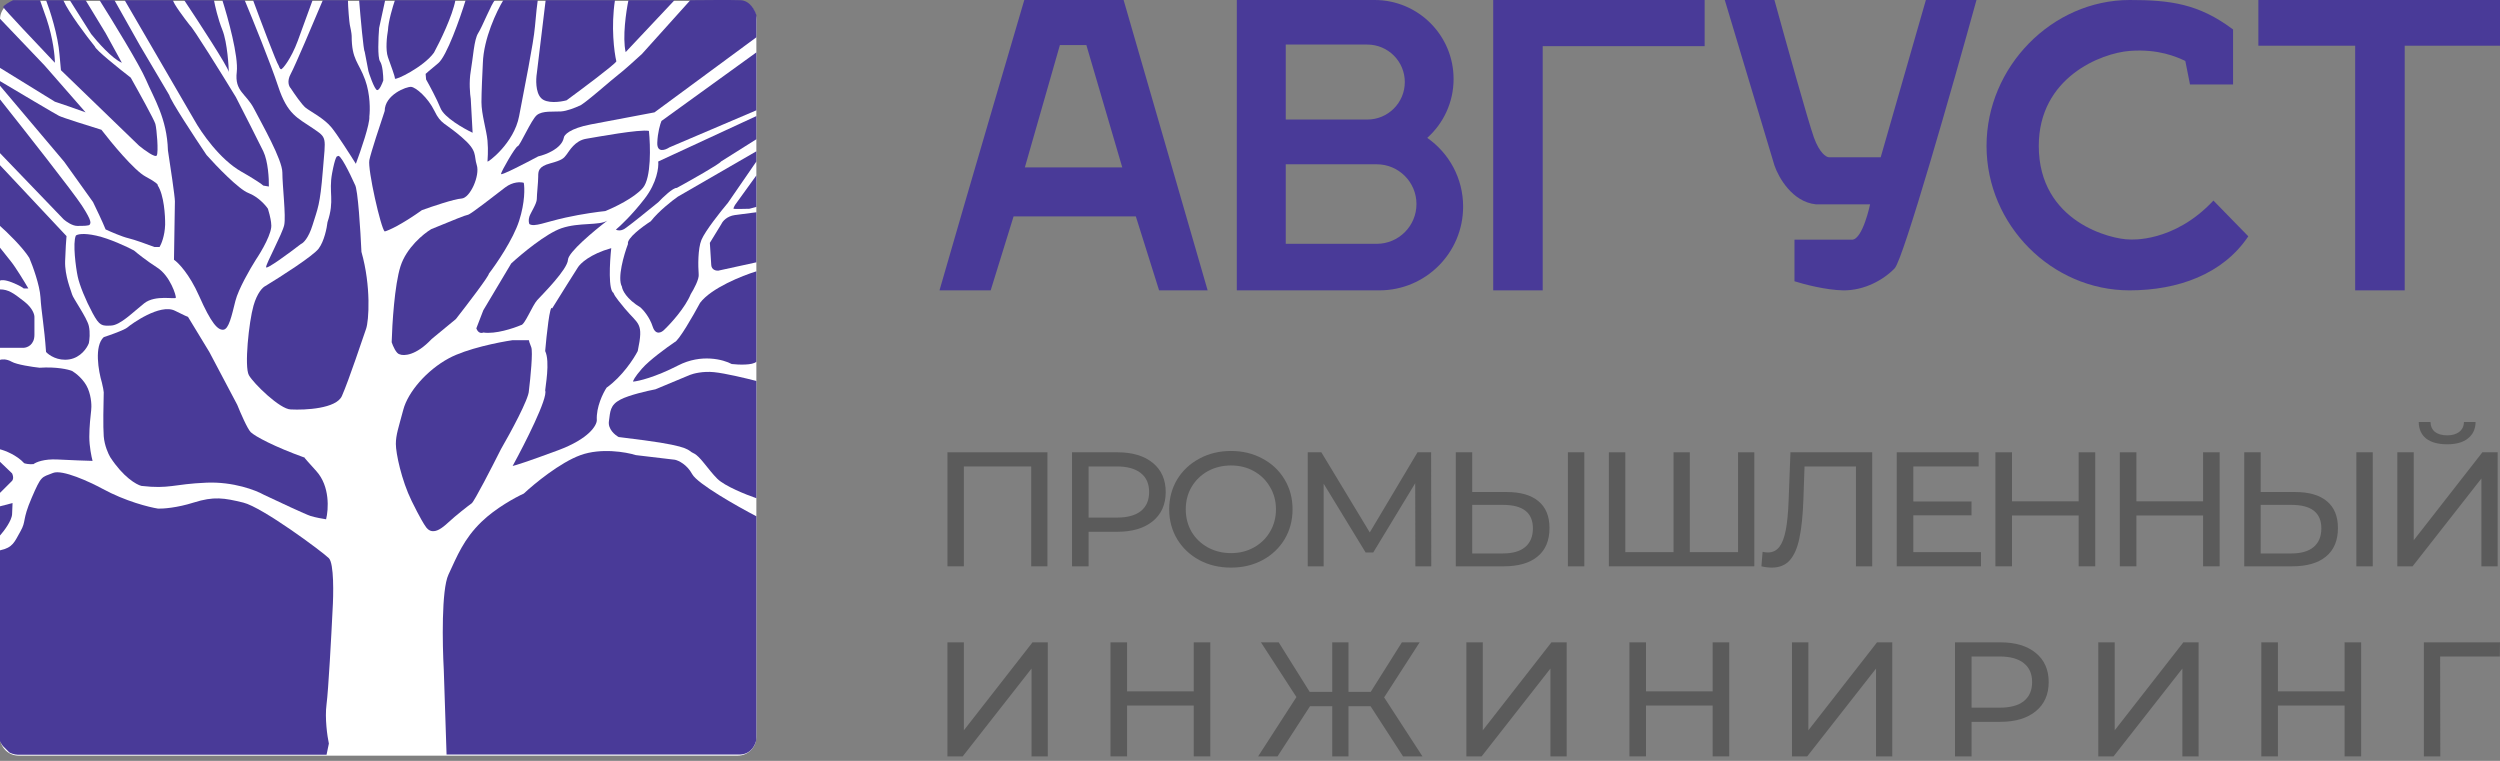 <?xml version="1.0" encoding="UTF-8"?> <svg xmlns="http://www.w3.org/2000/svg" width="184" height="56" viewBox="0 0 184 56" fill="none"><rect x="0" y="0" width="184" height="56" fill="#808080" stroke="none"/><path fill-rule="evenodd" clip-rule="evenodd" d="M69.147 21.37C71.171 14.324 75.388 0 75.388 0L82.697 4.2462e-06L88.882 21.37H85.309L83.597 15.926H74.6L72.914 21.37H69.147ZM78.008 3.318H79.957L82.598 12.319H75.43L78.008 3.318Z" fill="#493A98"></path><path fill-rule="evenodd" clip-rule="evenodd" d="M101.17 0L91.03 0V9.042H91.029V21.37H101.522C104.926 21.37 107.686 18.61 107.686 15.206C107.686 13.112 106.642 11.262 105.045 10.148C106.235 9.083 106.984 7.536 106.984 5.814C106.984 2.603 104.381 0 101.17 0ZM94.632 3.28H100.635C102.159 3.28 103.394 4.515 103.394 6.039C103.394 7.563 102.159 8.798 100.635 8.798H94.632V3.28ZM101.326 12.091H94.632V17.945H101.326C102.942 17.945 104.252 16.635 104.252 15.018C104.252 13.402 102.942 12.091 101.326 12.091Z" fill="#493A98"></path><path d="M109.901 0L125.462 0V3.397H113.543V21.37H109.901V0Z" fill="#493A98"></path><path d="M130.598 12.17L126.944 0L130.598 0C131.394 2.894 133.09 8.968 133.502 10.115C133.914 11.262 134.408 11.565 134.603 11.573H138.42L141.745 0L145.469 0C143.728 6.303 140.087 19.076 139.45 19.745C138.654 20.581 137.225 21.393 135.656 21.37C134.401 21.351 132.745 20.916 132.074 20.701V17.642H136.312C137.099 17.623 137.639 15.037 137.639 15.037H133.643C131.919 14.865 130.895 13.054 130.598 12.17Z" fill="#493A98"></path><path d="M146.209 10.739C146.209 16.561 151.012 21.37 156.733 21.37C160.297 21.37 163.611 20.18 165.475 17.392L162.908 14.762C159.977 17.895 156.788 17.625 156.733 17.625C155.443 17.625 150.054 16.378 150.054 10.739C150.054 5.703 154.631 3.91 156.75 3.747C158.868 3.584 160.216 4.194 160.839 4.486L161.184 6.216H164.354V2.17C161.83 0.273 159.727 0 156.75 0C151.029 0 146.209 4.918 146.209 10.739Z" fill="#493A98"></path><path d="M166.216 0L184 0V3.364H176.986V14.448V21.37H173.341V3.364H166.216V0Z" fill="#493A98"></path><path d="M77.092 33.288V41.681H75.896V34.331H70.941V41.681H69.732V33.288H77.092Z" fill="#5B5B5B"></path><path d="M82.233 33.288C83.34 33.288 84.21 33.547 84.845 34.067C85.48 34.586 85.797 35.302 85.797 36.213C85.797 37.124 85.48 37.84 84.845 38.359C84.21 38.879 83.34 39.139 82.233 39.139H80.122V41.681H78.901V33.288H82.233ZM82.197 38.095C82.969 38.095 83.559 37.936 83.966 37.616C84.373 37.288 84.576 36.821 84.576 36.213C84.576 35.605 84.373 35.142 83.966 34.822C83.559 34.495 82.969 34.331 82.197 34.331H80.122V38.095H82.197Z" fill="#5B5B5B"></path><path d="M90.604 41.776C89.741 41.776 88.964 41.593 88.273 41.225C87.581 40.849 87.036 40.334 86.637 39.678C86.247 39.023 86.052 38.291 86.052 37.484C86.052 36.677 86.247 35.945 86.637 35.29C87.036 34.634 87.581 34.123 88.273 33.755C88.964 33.379 89.741 33.191 90.604 33.191C91.458 33.191 92.231 33.379 92.923 33.755C93.614 34.123 94.155 34.634 94.546 35.29C94.936 35.937 95.132 36.669 95.132 37.484C95.132 38.299 94.936 39.035 94.546 39.69C94.155 40.338 93.614 40.849 92.923 41.225C92.231 41.593 91.458 41.776 90.604 41.776ZM90.604 40.709C91.23 40.709 91.792 40.569 92.288 40.29C92.792 40.01 93.187 39.626 93.472 39.139C93.765 38.643 93.911 38.092 93.911 37.484C93.911 36.877 93.765 36.329 93.472 35.841C93.187 35.346 92.792 34.958 92.288 34.678C91.792 34.398 91.23 34.259 90.604 34.259C89.977 34.259 89.408 34.398 88.895 34.678C88.391 34.958 87.992 35.346 87.699 35.841C87.414 36.329 87.272 36.877 87.272 37.484C87.272 38.092 87.414 38.643 87.699 39.139C87.992 39.626 88.391 40.01 88.895 40.29C89.408 40.569 89.977 40.709 90.604 40.709Z" fill="#5B5B5B"></path><path d="M104.171 41.681L104.159 35.566L101.071 40.661H100.509L97.422 35.602V41.681H96.25V33.288H97.251L100.815 39.187L104.329 33.288H105.33L105.342 41.681H104.171Z" fill="#5B5B5B"></path><path d="M110.894 36.213C111.911 36.213 112.688 36.437 113.225 36.885C113.77 37.332 114.043 37.992 114.043 38.863C114.043 39.782 113.75 40.481 113.164 40.961C112.586 41.441 111.756 41.681 110.674 41.681H107.147V33.288H108.355V36.213H110.894ZM110.626 40.733C111.333 40.733 111.874 40.577 112.249 40.266C112.631 39.946 112.822 39.486 112.822 38.887C112.822 37.736 112.09 37.16 110.626 37.16H108.355V40.733H110.626ZM115.397 33.288H116.606V41.681H115.397V33.288Z" fill="#5B5B5B"></path><path d="M129.117 33.288V41.681H118.414V33.288H119.622V40.637H123.174V33.288H124.37V40.637H127.921V33.288H129.117Z" fill="#5B5B5B"></path><path d="M137.794 33.288V41.681H136.598V34.331H132.814L132.729 36.788C132.688 37.948 132.59 38.887 132.436 39.606C132.289 40.326 132.053 40.869 131.728 41.237C131.403 41.596 130.963 41.776 130.41 41.776C130.158 41.776 129.901 41.744 129.641 41.681L129.727 40.613C129.857 40.645 129.987 40.661 130.117 40.661C130.467 40.661 130.748 40.525 130.959 40.254C131.171 39.974 131.329 39.558 131.435 39.007C131.541 38.455 131.61 37.728 131.643 36.825L131.777 33.288H137.794Z" fill="#5B5B5B"></path><path d="M145.8 40.637V41.681H139.6V33.288H145.629V34.331H140.821V36.908H145.104V37.928H140.821V40.637H145.8Z" fill="#5B5B5B"></path><path d="M154.209 33.288V41.681H152.989V37.94H148.083V41.681H146.862V33.288H148.083V36.896H152.989V33.288H154.209Z" fill="#5B5B5B"></path><path d="M163.366 33.288V41.681H162.146V37.94H157.24V41.681H156.019V33.288H157.24V36.896H162.146V33.288H163.366Z" fill="#5B5B5B"></path><path d="M168.923 36.213C169.94 36.213 170.717 36.437 171.254 36.885C171.799 37.332 172.072 37.992 172.072 38.863C172.072 39.782 171.779 40.481 171.193 40.961C170.616 41.441 169.786 41.681 168.704 41.681H165.176V33.288H166.385V36.213H168.923ZM168.655 40.733C169.363 40.733 169.904 40.577 170.278 40.266C170.66 39.946 170.851 39.486 170.851 38.887C170.851 37.736 170.119 37.16 168.655 37.16H166.385V40.733H168.655ZM173.427 33.288H174.635V41.681H173.427V33.288Z" fill="#5B5B5B"></path><path d="M176.443 33.288H177.651V39.762L182.704 33.288H183.827V41.681H182.631V35.218L177.566 41.681H176.443V33.288ZM180.117 32.7C179.449 32.7 178.933 32.56 178.567 32.28C178.209 31.992 178.026 31.585 178.017 31.057H178.884C178.892 31.369 179.002 31.613 179.213 31.789C179.433 31.957 179.734 32.041 180.117 32.041C180.483 32.041 180.776 31.957 180.995 31.789C181.223 31.613 181.341 31.369 181.349 31.057H182.204C182.195 31.577 182.008 31.98 181.642 32.268C181.284 32.556 180.776 32.7 180.117 32.7Z" fill="#5B5B5B"></path><path d="M69.732 47.276H70.941V53.75L75.993 47.276H77.116V55.669H75.92V49.206L70.855 55.669H69.732V47.276Z" fill="#5B5B5B"></path><path d="M89.079 47.276V55.669H87.859V51.928H82.953V55.669H81.732V47.276H82.953V50.885H87.859V47.276H89.079Z" fill="#5B5B5B"></path><path d="M100.872 51.976H99.249V55.669H98.053V51.976H96.418L94.026 55.669H92.598L95.417 51.304L92.805 47.276H94.111L96.393 50.921H98.053V47.276H99.249V50.921H100.885L103.179 47.276H104.485L101.873 51.328L104.692 55.669H103.264L100.872 51.976Z" fill="#5B5B5B"></path><path d="M107.925 47.276H109.133V53.75L114.186 47.276H115.308V55.669H114.112V49.206L109.048 55.669H107.925V47.276Z" fill="#5B5B5B"></path><path d="M127.272 47.276V55.669H126.051V51.928H121.145V55.669H119.925V47.276H121.145V50.885H126.051V47.276H127.272Z" fill="#5B5B5B"></path><path d="M131.889 47.276H133.097V53.75L138.15 47.276H139.272V55.669H138.076V49.206L133.011 55.669H131.889V47.276Z" fill="#5B5B5B"></path><path d="M147.22 47.276C148.327 47.276 149.197 47.536 149.832 48.055C150.467 48.575 150.784 49.29 150.784 50.201C150.784 51.113 150.467 51.828 149.832 52.348C149.197 52.867 148.327 53.127 147.22 53.127H145.109V55.669H143.888V47.276H147.22ZM147.184 52.084C147.957 52.084 148.546 51.924 148.953 51.604C149.36 51.276 149.564 50.809 149.564 50.201C149.564 49.594 149.36 49.13 148.953 48.81C148.546 48.483 147.957 48.319 147.184 48.319H145.109V52.084H147.184Z" fill="#5B5B5B"></path><path d="M154.434 47.276H155.643V53.75L160.695 47.276H161.818V55.669H160.622V49.206L155.557 55.669H154.434V47.276Z" fill="#5B5B5B"></path><path d="M173.781 47.276V55.669H172.561V51.928H167.655V55.669H166.434V47.276H167.655V50.885H172.561V47.276H173.781Z" fill="#5B5B5B"></path><path d="M183.988 48.319H179.594L179.606 55.669H178.398V47.276H184L183.988 48.319Z" fill="#5B5B5B"></path><g clip-path="url(#clip0)"><path d="M54.299 0.069H1.369C0.613 0.069 0 0.679 0 1.433V54.252C0 55.005 0.613 55.616 1.369 55.616H54.299C55.056 55.616 55.669 55.005 55.669 54.252V1.433C55.669 0.679 55.056 0.069 54.299 0.069Z" fill="white"></path><path d="M55.669 1.107V2.744L48.171 8.27C47.258 8.44 45.042 8.857 43.481 9.157C41.919 9.457 41.506 9.941 41.495 10.146C41.331 10.937 40.171 11.385 39.612 11.51C38.699 11.999 36.873 12.943 36.873 12.807C36.873 12.636 37.934 10.794 38.105 10.76C38.277 10.726 39.098 8.816 39.509 8.475C39.92 8.133 40.742 8.236 41.289 8.202C41.728 8.174 42.362 7.917 42.625 7.792C42.864 7.792 45.158 5.746 45.535 5.473C45.836 5.254 46.802 4.381 47.247 3.972L50.807 0.015C51.754 0.004 53.82 -0.012 54.505 0.015C55.19 0.042 55.566 0.754 55.669 1.107Z" fill="#493A98"></path><path d="M55.669 8.118V3.855L48.684 8.903C48.593 9.119 48.404 9.742 48.376 10.506C48.349 11.27 48.958 11.052 49.267 10.847L55.669 8.118Z" fill="#493A98"></path><path d="M38.961 15.945C38.879 16.19 38.927 16.411 38.961 16.491C39.338 16.729 40.091 16.354 41.632 16.013C42.864 15.74 44.085 15.581 44.542 15.536C45.204 15.274 46.685 14.567 47.315 13.83C47.945 13.093 47.874 10.726 47.76 9.634C47.075 9.498 43.96 10.078 43.138 10.214C42.316 10.351 41.906 11.101 41.7 11.374C41.495 11.647 41.392 11.783 40.502 12.022C39.612 12.261 39.612 12.602 39.612 13.011C39.612 13.421 39.509 14.307 39.509 14.649C39.509 14.99 39.064 15.638 38.961 15.945Z" fill="#493A98"></path><path d="M46.254 0.015H49.643L46.048 3.835C45.802 2.744 46.083 0.834 46.254 0.015Z" fill="#493A98"></path><path d="M40.16 0.015H45.261C44.96 1.98 45.204 3.835 45.364 4.518C45.227 4.763 42.864 6.53 41.7 7.383C41.244 7.508 40.228 7.649 39.817 7.212C39.406 6.776 39.441 5.825 39.509 5.405L40.16 0.015Z" fill="#493A98"></path><path d="M37.044 0.015H39.578C39.543 0.254 39.454 0.977 39.372 1.959C39.269 3.187 38.585 6.53 38.208 8.543C37.831 10.555 35.88 11.988 35.88 11.886C35.88 11.783 35.949 11.101 35.88 10.351C35.812 9.6 35.435 8.406 35.435 7.519C35.435 6.81 35.503 5.314 35.538 4.654C35.592 2.826 36.565 0.8 37.044 0.015Z" fill="#493A98"></path><path d="M34.271 0.015H36.428C36.188 0.22 35.503 1.959 35.195 2.437C34.887 2.914 34.819 4.245 34.648 5.234C34.511 6.025 34.59 6.928 34.648 7.281L34.784 9.771C34.111 9.452 32.696 8.645 32.422 7.963C32.148 7.281 31.6 6.269 31.361 5.848L31.326 5.439C31.372 5.393 31.621 5.173 32.251 4.654C32.881 4.136 33.86 1.345 34.271 0.015Z" fill="#493A98"></path><path d="M45.18 21.569C44.756 21.423 44.874 19.312 44.987 18.264C43.426 18.701 42.693 19.401 42.522 19.697C42.358 19.943 41.198 21.8 40.639 22.699C40.474 22.344 40.228 24.643 40.125 25.837C40.502 26.622 40.125 28.532 40.125 28.736C40.344 29.282 38.619 32.67 37.729 34.296C37.9 34.262 38.811 33.983 41.084 33.137C43.357 32.291 43.926 31.306 43.926 30.919C43.871 29.964 44.382 28.93 44.645 28.532C45.795 27.713 46.653 26.394 46.938 25.837C47.383 23.722 47.007 23.927 45.98 22.699C45.205 21.773 45.12 21.562 45.18 21.569C45.184 21.57 45.188 21.571 45.192 21.573C45.188 21.572 45.184 21.571 45.18 21.569Z" fill="#493A98"></path><path d="M31.772 24.95C30.621 26.178 29.717 26.212 29.409 26.076C29.163 26.032 28.919 25.466 28.827 25.189C28.861 23.893 29.04 20.959 29.478 19.595C29.916 18.23 31.167 17.207 31.737 16.866C33.483 16.149 34.237 15.842 34.442 15.808C34.648 15.774 36.462 14.342 37.181 13.796C37.756 13.359 38.334 13.386 38.55 13.455C38.619 13.819 38.646 14.887 38.208 16.252C37.77 17.616 36.542 19.413 35.983 20.14C35.983 20.331 34.362 22.449 33.552 23.483L31.772 24.95Z" fill="#493A98"></path><path d="M31.053 15.467C29.519 16.559 28.588 16.968 28.314 17.036C28.04 16.832 27.047 12.466 27.184 11.783C27.294 11.238 27.983 9.145 28.314 8.168C28.314 6.974 29.923 6.36 30.265 6.394C30.608 6.428 31.498 7.178 31.977 8.168C32.456 9.157 32.73 9.02 33.963 10.078C35.195 11.135 34.853 11.408 35.093 12.159C35.332 12.909 34.613 14.58 33.963 14.614C33.442 14.642 31.806 15.194 31.053 15.467Z" fill="#493A98"></path><path d="M35.058 24.166L35.572 22.835L37.626 19.39C38.391 18.685 40.201 17.18 41.324 16.798C42.642 16.349 44.081 16.623 44.705 16.234C44.743 16.205 44.78 16.177 44.816 16.149C44.782 16.181 44.745 16.209 44.705 16.234C43.682 17.017 41.829 18.565 41.803 19.117C41.769 19.833 39.92 21.675 39.543 22.085C39.178 22.482 38.619 23.927 38.345 23.927C37.786 24.166 36.448 24.609 35.572 24.473C35.458 24.529 35.195 24.548 35.058 24.166Z" fill="#493A98"></path><path d="M55.669 19.97V26.622C55.395 26.894 54.345 26.849 53.854 26.792C53.249 26.462 51.615 26.021 49.917 26.894C48.219 27.768 46.995 28.054 46.596 28.088C46.585 28.031 46.699 27.761 47.247 27.133C47.794 26.506 49.073 25.575 49.643 25.189C49.944 25.107 51.024 23.222 51.526 22.289C52.348 21.198 54.63 20.288 55.669 19.97Z" fill="#493A98"></path><path d="M55.669 12.909V15.229L55.155 15.365C54.779 15.376 54.019 15.392 53.991 15.365C53.964 15.338 54.048 15.172 54.094 15.092L55.669 12.909Z" fill="#493A98"></path><path d="M55.669 11.135V11.886L53.58 14.921C53.044 15.558 51.903 16.995 51.629 17.65C51.355 18.305 51.378 19.606 51.423 20.174C51.478 20.529 51.058 21.3 50.842 21.641C50.431 22.651 49.369 23.813 48.89 24.268C48.696 24.473 48.253 24.711 48.034 24.029C47.815 23.347 47.349 22.812 47.144 22.631C46.103 22.003 45.797 21.346 45.774 21.096C45.418 20.468 45.923 18.742 46.219 17.957C46.11 17.548 47.292 16.672 47.897 16.286C48.472 15.549 49.461 14.774 49.883 14.478L55.669 11.135Z" fill="#493A98"></path><path d="M55.669 8.543V10.248L53.067 11.886C52.957 12.077 50.853 13.261 49.814 13.83C49.541 13.803 48.787 14.524 48.445 14.887C47.749 15.456 46.281 16.641 45.98 16.832C45.679 17.023 45.421 16.957 45.329 16.9C45.66 16.627 46.548 15.788 47.452 14.614C48.356 13.441 48.491 12.306 48.445 11.886L55.669 8.543Z" fill="#493A98"></path><path d="M29.067 0.015H33.518C33.298 1.188 32.376 3.074 31.943 3.87C31.19 4.927 29.067 5.95 29.067 5.78C29.067 5.609 28.793 4.893 28.553 4.211C28.362 3.665 28.474 2.664 28.553 2.232C28.581 1.577 28.907 0.481 29.067 0.015Z" fill="#493A98"></path><path d="M26.431 0.015H28.348L27.903 2.062C27.846 2.767 27.78 4.245 27.971 4.518C28.163 4.791 28.211 5.564 28.211 5.916C28.131 6.155 27.93 6.633 27.766 6.633C27.561 6.633 27.115 5.268 27.115 5.234C27.115 5.207 26.933 4.268 26.841 3.801C26.759 3.774 26.533 1.266 26.431 0.015Z" fill="#493A98"></path><path d="M23.76 0.015H25.609C25.609 0.493 25.712 1.686 25.746 1.823C25.78 1.959 25.883 2.471 25.883 2.642C25.883 4.415 26.396 4.552 26.876 5.882C27.259 6.946 27.241 8.122 27.184 8.577C27.239 9.095 26.545 11.112 26.191 12.056C25.78 11.397 24.849 9.941 24.411 9.396C23.863 8.713 22.836 8.202 22.494 7.929C22.22 7.71 21.649 6.883 21.398 6.496C21.272 6.371 21.097 5.984 21.398 5.439C21.699 4.893 23.098 1.596 23.76 0.015Z" fill="#493A98"></path><path d="M18.625 0.015H23.007C22.802 0.584 22.295 1.98 21.912 3.017C21.432 4.313 20.782 5.132 20.679 5.098C20.597 5.07 20.531 4.904 20.508 4.825C20.343 4.606 19.184 1.527 18.625 0.015Z" fill="#493A98"></path><path d="M16.434 0.015H18.009C18.602 1.436 19.926 4.695 20.474 6.36C21.158 8.44 21.911 8.679 23.007 9.43C24.103 10.18 23.966 10.009 23.76 12.568C23.555 15.126 23.384 15.331 23.007 16.559C22.706 17.541 22.311 17.9 22.151 17.957C21.295 18.617 19.583 19.881 19.583 19.663C19.583 19.39 20.782 17.207 20.919 16.559C21.055 15.911 20.782 13.659 20.782 12.704C20.782 11.749 19.275 9.123 18.693 7.997C18.111 6.871 17.255 6.735 17.426 5.302C17.563 4.156 16.776 1.3 16.365 0.015H16.434Z" fill="#493A98"></path><path d="M25.164 29.146C24.753 30.073 22.482 30.192 21.398 30.135C20.61 30.127 18.659 28.225 18.317 27.611C17.974 26.997 18.317 23.688 18.659 22.494C18.933 21.539 19.344 21.141 19.515 21.061C20.656 20.368 23.041 18.844 23.452 18.299C23.863 17.753 24.057 16.775 24.103 16.354C24.65 14.717 24.171 14.205 24.445 12.738C24.664 11.565 24.81 11.431 24.856 11.51C24.993 11.21 25.757 12.773 26.123 13.591C26.342 13.891 26.533 17.014 26.602 18.537C27.321 21.061 27.15 23.62 26.944 24.2C26.739 24.779 25.677 27.986 25.164 29.146Z" fill="#493A98"></path><path d="M13.558 0.015H15.749C15.817 0.402 16.037 1.379 16.365 2.198C16.746 3.147 16.833 5.005 16.843 5.298C16.847 5.316 16.848 5.329 16.845 5.336C16.845 5.334 16.844 5.321 16.843 5.298C16.747 4.87 14.642 1.641 13.558 0.015Z" fill="#493A98"></path><path d="M9.175 0.015H12.736C12.736 0.233 13.558 1.334 13.969 1.857C14.215 2.048 16.331 5.461 17.358 7.144C17.883 8.168 19.022 10.398 19.378 11.135C19.734 11.872 19.8 13.17 19.789 13.728L19.378 13.659C19.104 13.414 18.191 12.875 17.769 12.636C16.18 11.736 14.802 9.737 14.311 8.85L9.175 0.015Z" fill="#493A98"></path><path d="M7.327 0.015H8.422L10.305 3.358L12.462 7.008C12.544 7.39 14.322 10.101 15.201 11.408C15.931 12.227 17.57 13.932 18.282 14.205C18.994 14.478 19.538 15.092 19.72 15.365C19.912 15.993 19.96 16.377 19.96 16.491C20.07 17.091 19.253 18.492 18.83 19.117C18.419 19.765 17.543 21.28 17.324 22.153C17.05 23.244 16.845 24.234 16.434 24.268C16.023 24.302 15.543 23.79 14.653 21.778C13.941 20.168 13.124 19.333 12.805 19.117C12.805 18.64 12.873 15.263 12.873 14.819C12.873 14.464 12.531 12.17 12.36 11.067C12.291 8.713 11.332 7.247 10.75 5.882C10.285 4.791 8.274 1.516 7.327 0.015Z" fill="#493A98"></path><path d="M5.136 0.015H6.3L7.772 2.437L8.97 4.62C8.258 4.32 7.167 3.085 6.71 2.505L5.136 0.015Z" fill="#493A98"></path><path d="M3.389 0.015H4.656C5.067 0.943 6.379 2.676 6.984 3.426C7.039 3.672 8.765 5.052 9.62 5.712C10.191 6.724 11.353 8.822 11.435 9.123C11.538 9.498 11.675 11.203 11.538 11.442C11.428 11.633 10.625 11.044 10.237 10.726L4.485 5.166L4.382 4.04C4.273 2.594 3.675 0.754 3.389 0.015Z" fill="#493A98"></path><path d="M0.959 0.015H2.944L3.424 1.379C3.917 2.853 4.04 4.154 4.04 4.62C2.785 3.301 0.267 0.636 0.24 0.527C0.212 0.418 0.708 0.14 0.959 0.015Z" fill="#493A98"></path><path d="M0 4.995V1.379L3.287 4.825L6.3 8.27C5.642 8.024 4.519 7.644 4.04 7.485L0 4.995Z" fill="#493A98"></path><path d="M0 11.272V7.315C1.735 9.498 5.368 14.117 6.026 15.126C6.847 16.388 6.642 16.422 6.608 16.525C6.573 16.627 6.128 16.627 5.683 16.627C5.327 16.627 4.873 16.309 4.69 16.149L0 11.272Z" fill="#493A98"></path><path d="M0 16.627V12.159L4.896 17.378C4.873 17.628 4.821 18.346 4.793 19.219C4.759 20.311 5.238 21.402 5.307 21.675C5.375 21.948 6.402 23.381 6.539 23.995C6.649 24.486 6.585 25.041 6.539 25.257C6.414 25.598 5.95 26.314 5.101 26.451C4.252 26.587 3.606 26.144 3.389 25.905C3.252 23.961 3.047 23.006 2.979 21.88C2.924 20.98 2.408 19.572 2.157 18.981C1.664 18.189 0.514 17.082 0 16.627Z" fill="#493A98"></path><path d="M7.087 17.343C6.101 17.125 5.672 17.252 5.581 17.343C5.341 17.889 5.581 19.697 5.718 20.345C5.854 20.993 6.3 22.085 6.813 23.04C7.327 23.995 7.498 23.995 8.183 23.961C8.867 23.927 9.792 22.972 10.613 22.323C11.435 21.675 12.907 22.051 12.941 21.914C12.976 21.778 12.531 20.311 11.572 19.697C10.805 19.206 10.111 18.651 9.86 18.435C9.347 18.162 8.073 17.562 7.087 17.343Z" fill="#493A98"></path><path d="M7.498 28.157C7.247 27.315 6.923 25.468 7.635 24.814C8.126 24.654 9.162 24.288 9.381 24.097C9.655 23.858 11.777 22.323 12.873 22.869C13.603 23.233 13.814 23.322 13.837 23.322L13.832 23.313C13.839 23.318 13.842 23.322 13.837 23.322L15.406 25.905L17.461 29.794C17.689 30.362 18.207 31.561 18.453 31.806C18.76 32.112 20.219 32.89 22.392 33.671C22.326 33.589 22.364 33.622 22.425 33.682C22.414 33.678 22.403 33.675 22.392 33.671C22.474 33.772 22.718 34.05 23.281 34.672C24.294 35.791 24.183 37.503 24 38.219C23.772 38.185 23.226 38.09 22.87 37.98C22.514 37.871 20.416 36.889 19.412 36.411C18.83 36.081 17.173 35.443 15.201 35.524C12.736 35.627 12.496 36.002 10.408 35.763C10.043 35.672 9.073 35.122 8.114 33.648C7.977 33.421 7.69 32.795 7.635 32.113C7.58 31.431 7.612 29.669 7.635 28.873C7.625 28.77 7.584 28.484 7.498 28.157Z" fill="#493A98"></path><path d="M0 20.652V18.23C0.114 18.378 0.431 18.783 0.787 19.219C1.143 19.656 1.803 20.743 2.088 21.232H1.746C1.689 21.175 1.438 21.007 0.89 20.788C0.342 20.57 0.068 20.607 0 20.652Z" fill="#493A98"></path><path d="M0 25.598V21.3C0.616 21.3 0.993 21.573 1.78 22.187C2.41 22.678 2.545 23.165 2.534 23.347V24.643C2.534 25.38 2.009 25.587 1.746 25.598H0Z" fill="#493A98"></path><path d="M0 33.068V26.485C0.126 26.439 0.472 26.403 0.856 26.622C1.239 26.84 2.385 27.008 2.91 27.065C4.17 26.983 5.033 27.19 5.307 27.304C5.581 27.463 6.197 27.945 6.471 28.6C6.745 29.255 6.745 29.942 6.71 30.203C6.665 30.556 6.573 31.438 6.573 32.147C6.573 32.857 6.733 33.626 6.813 33.921C6.379 33.91 5.259 33.873 4.245 33.819C3.232 33.764 2.636 34.023 2.465 34.16C2.136 34.187 1.872 34.126 1.78 34.092C1.233 33.491 0.365 33.159 0 33.068Z" fill="#493A98"></path><path d="M0 36.275V33.989L0.89 34.842C1.027 35.142 0.947 35.331 0.89 35.388L0 36.275Z" fill="#493A98"></path><path d="M0 39.413V37.264L0.924 37.025C0.913 37.275 0.89 37.789 0.89 37.844C0.863 38.335 0.285 39.095 0 39.413Z" fill="#493A98"></path><path d="M0 54.558V40.505C0.959 40.3 1.061 39.891 1.506 39.106C1.951 38.322 1.609 38.322 2.328 36.65C3.047 34.979 3.047 35.149 3.903 34.808C4.588 34.535 6.608 35.468 7.532 35.968C9.23 36.896 10.979 37.332 11.64 37.435C12.006 37.446 13.037 37.373 14.242 36.991C15.749 36.514 16.502 36.65 17.906 36.991C19.309 37.332 23.726 40.607 24.205 41.084C24.589 41.467 24.548 43.768 24.479 44.871C24.388 46.758 24.171 50.792 24.034 51.829C23.897 52.866 24.091 54.194 24.205 54.729L24.034 55.547H1.301C1.054 55.547 0.787 55.434 0.685 55.377L0.24 54.933C0.157 54.852 0.046 54.649 0 54.558Z" fill="#493A98"></path><path d="M55.669 19.307V15.623C55.395 15.657 54.697 15.745 54.094 15.827C53.491 15.909 53.181 16.294 53.101 16.476L52.245 17.874C52.268 18.272 52.32 19.157 52.348 19.511C52.375 19.866 52.702 19.932 52.861 19.921L55.669 19.307Z" fill="#493A98"></path><path d="M37.729 25.037H38.927C38.927 25.071 38.961 25.221 39.098 25.549C39.235 25.876 39.041 27.823 38.927 28.755C38.927 29.356 37.558 31.871 36.873 33.053C36.234 34.327 34.908 36.908 34.716 37.044C34.476 37.215 33.552 37.931 33.004 38.443C32.456 38.955 32.114 39.125 31.806 39.091C31.559 39.064 31.384 38.852 31.326 38.75C31.235 38.636 30.902 38.102 30.299 36.874C29.546 35.339 29.135 33.36 29.135 32.678C29.135 31.996 29.341 31.45 29.683 30.154C30.026 28.858 31.395 27.255 33.038 26.368C34.353 25.658 36.713 25.185 37.729 25.037Z" fill="#493A98"></path><path d="M55.669 36.669V28.039C54.973 27.857 53.375 27.473 52.553 27.391C51.731 27.309 51.024 27.493 50.773 27.596L48.239 28.653C47.646 28.767 46.302 29.076 45.672 29.404C44.884 29.813 44.918 30.29 44.816 31.007C44.734 31.58 45.261 32.019 45.535 32.166L47.418 32.405C50.978 32.883 50.568 33.156 51.047 33.36C51.526 33.565 52.108 34.554 52.793 35.236C53.341 35.782 54.938 36.419 55.669 36.669Z" fill="#493A98"></path><path d="M55.669 54.407V37.999C54.254 37.26 51.328 35.605 50.944 34.895C50.561 34.186 49.94 33.895 49.677 33.838L46.801 33.497C46.071 33.269 44.234 32.951 42.727 33.497C41.221 34.043 39.315 35.612 38.55 36.328C37.946 36.601 36.476 37.399 35.435 38.409C34.134 39.671 33.655 40.899 33.004 42.297C32.484 43.416 32.559 47.425 32.662 49.29L32.867 55.532H40.331H54.505C55.327 55.478 55.623 54.759 55.669 54.407Z" fill="#493A98"></path><path d="M0 6.31V5.969C1.335 6.765 4.074 8.391 4.348 8.528C4.622 8.664 6.539 9.267 7.464 9.551C8.205 10.518 9.894 12.56 10.716 12.996C11.538 13.433 11.652 13.61 11.606 13.644C12.072 14.354 12.165 15.873 12.154 16.544C12.127 17.362 11.869 17.976 11.743 18.181H11.367C10.921 18.011 9.915 17.642 9.449 17.533C8.984 17.424 8.137 17.055 7.772 16.885C7.553 16.339 7.064 15.316 6.847 14.872L4.725 11.905L0 6.31Z" fill="#493A98"></path></g><defs><clipPath id="clip0"><rect width="55.669" height="55.669" fill="white"></rect></clipPath></defs></svg> 
